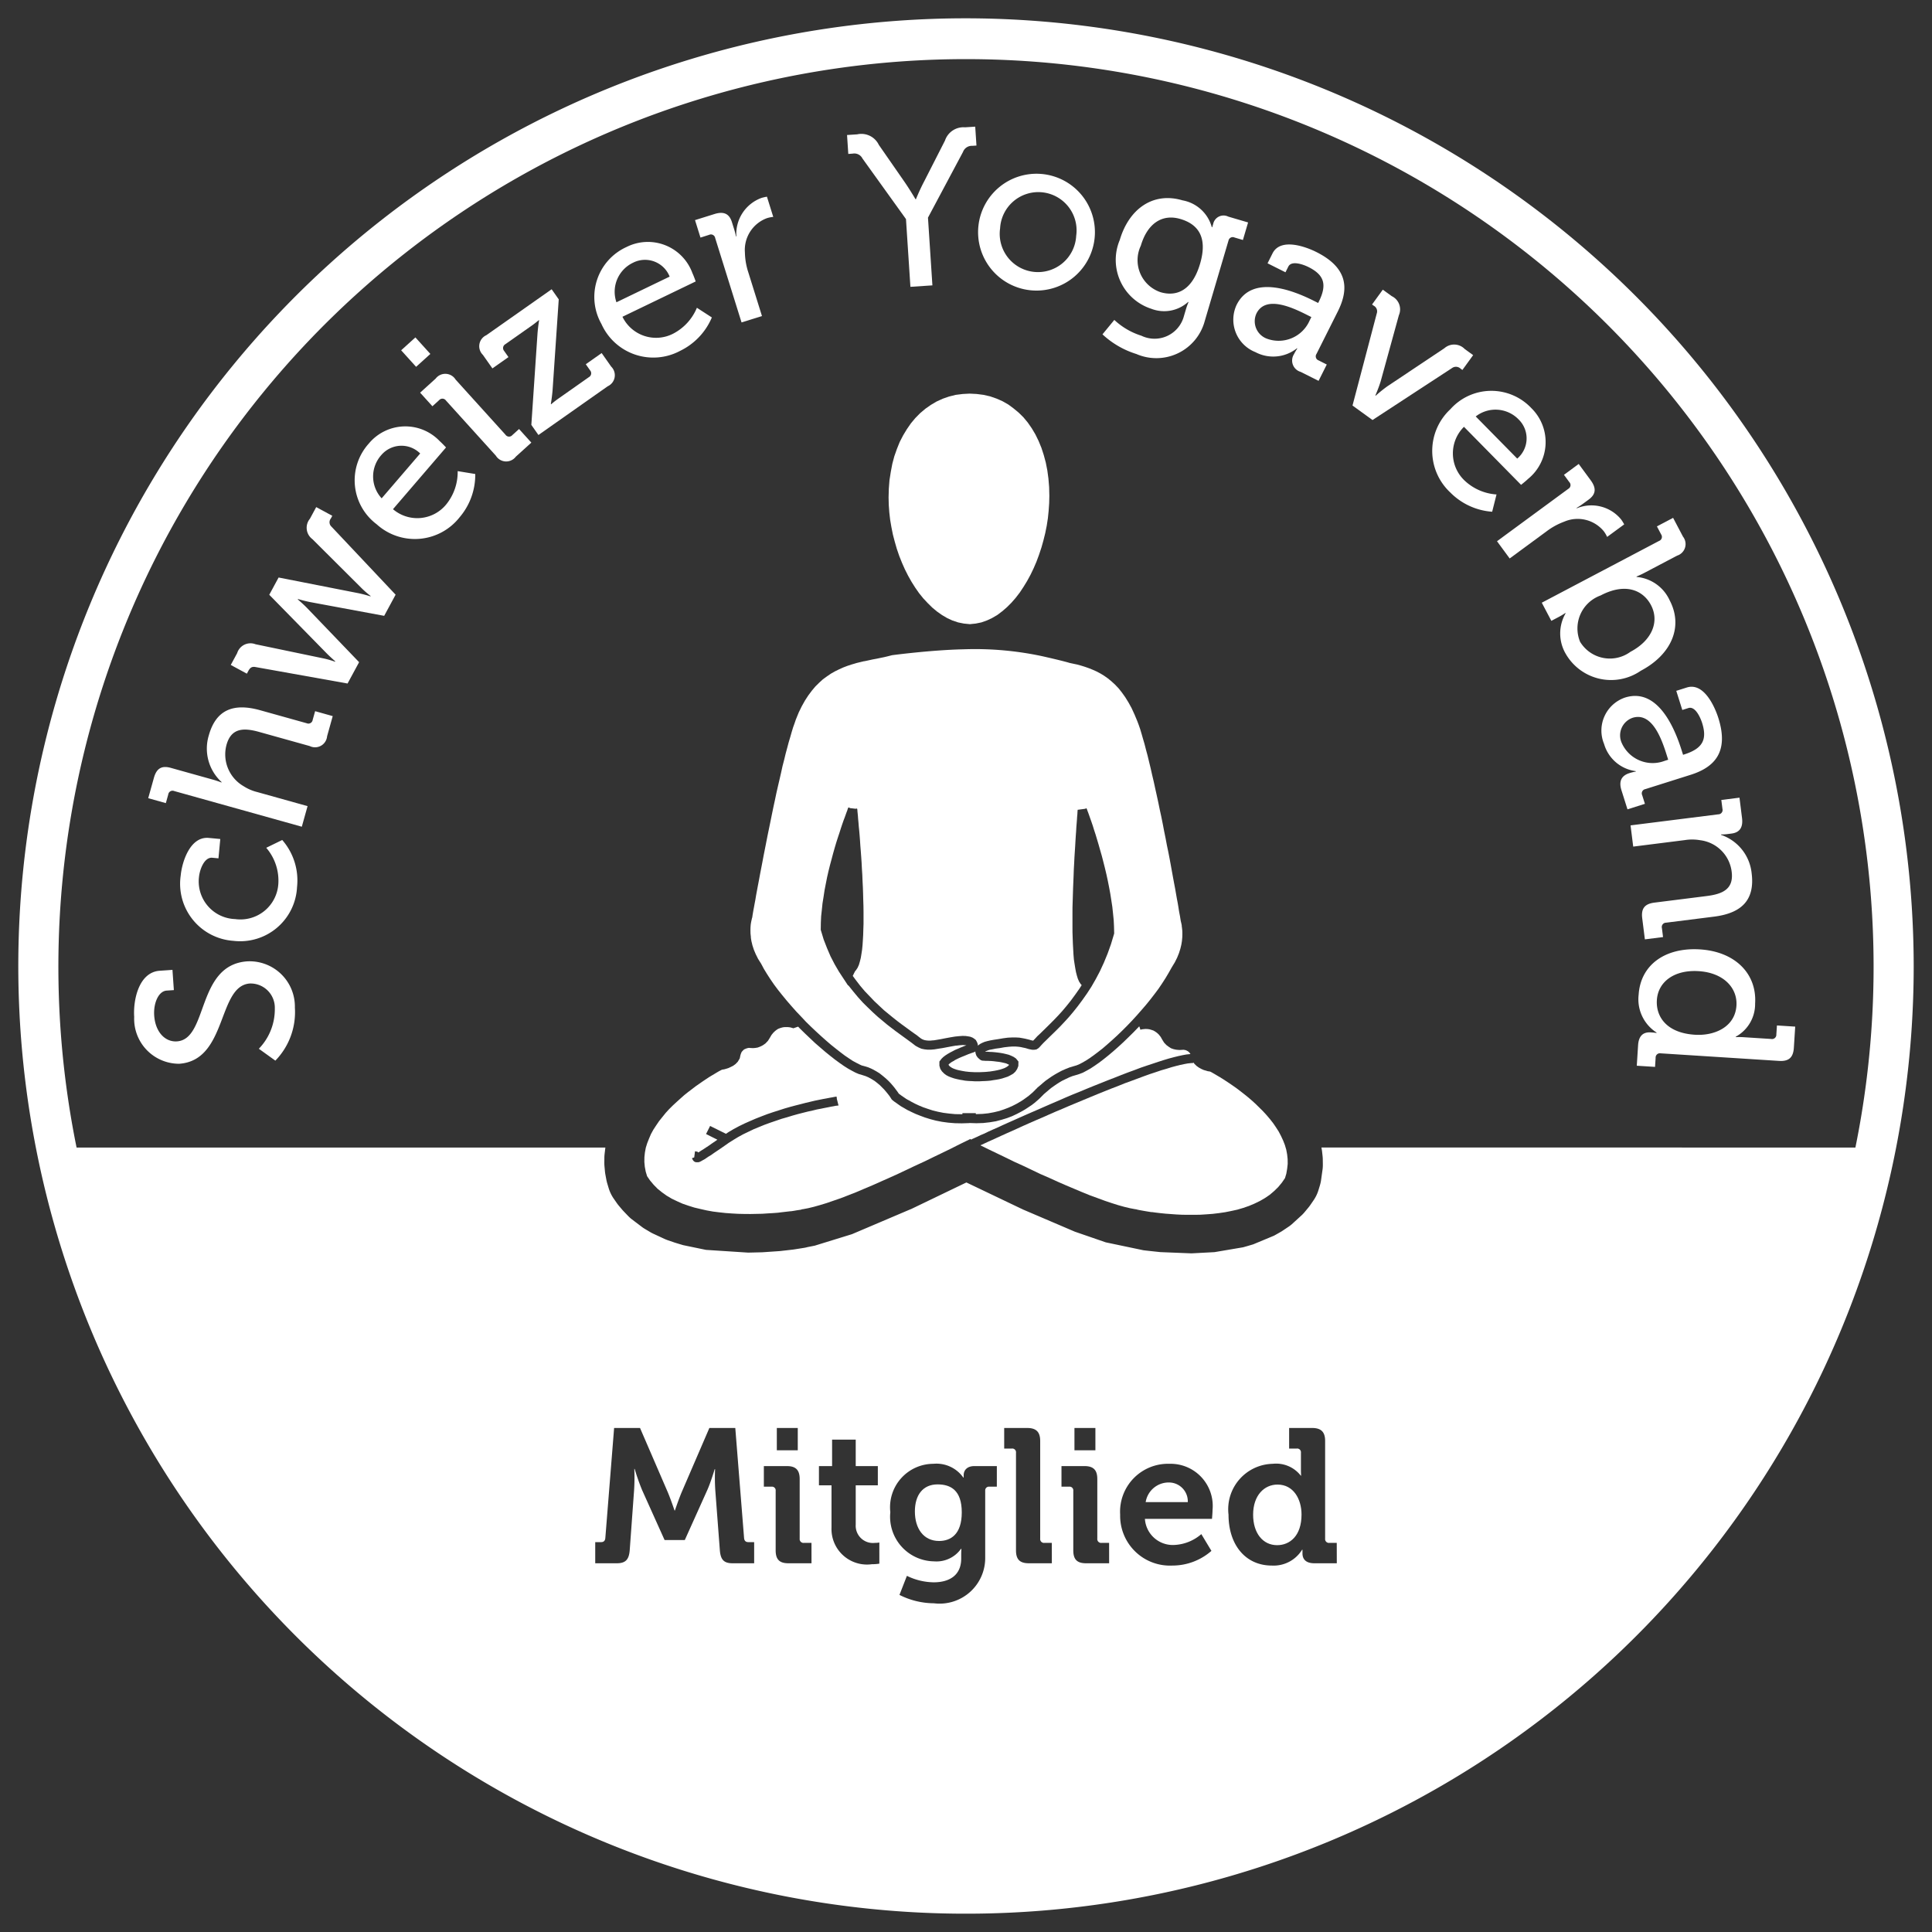 <svg id="Mitglied_negativ" data-name="Mitglied negativ" xmlns="http://www.w3.org/2000/svg" viewBox="0 0 96.378 96.378"><rect x="0" y="0" width="96.378" height="96.378" fill="#333333" stroke="none"/><defs><style>.cls-1,.cls-2{fill:#fff;}.cls-1{fill-rule:evenodd;}</style></defs><path class="cls-1" d="M12.333,47.957c-2.545.177-1.935,3.883-3.504,3.992-.582.041-1.079-.454-1.137-1.288-.043-.614.213-1.216.619-1.245l.362-.025-.07-1.009-.636.044c-1.053.073-1.33,1.481-1.273,2.305a2.243,2.243,0,0,0,2.246,2.335c2.414-.168,1.901-3.892,3.525-4.004a1.209,1.209,0,0,1,1.244,1.248,2.825,2.825,0,0,1-.797,2.007l.824.593a3.47,3.47,0,0,0,.974-2.647A2.26,2.26,0,0,0,12.333,47.957Z"/><path class="cls-1" d="M13.281,42.292a2.506,2.506,0,0,1,.604,1.793,1.894,1.894,0,0,1-2.157,1.763,1.88,1.88,0,0,1-1.804-2.083c.039-.405.273-1.013.667-.976l.307.029.091-.964-.57-.054c-.942-.089-1.342,1.21-1.405,1.878a2.854,2.854,0,0,0,2.621,3.255,2.841,2.841,0,0,0,3.183-2.683,3.065,3.065,0,0,0-.739-2.347Z"/><path class="cls-1" d="M15.598,35.911a.215.215,0,0,1-.298.168l-2.319-.648c-1.366-.382-2.214-.002-2.566,1.258a2.263,2.263,0,0,0,.64,2.325l-.006.021a4.597,4.597,0,0,0-.439-.146l-2.086-.583c-.455-.127-.712.018-.846.495l-.284,1.017.879.246.121-.434a.215.215,0,0,1,.298-.168l6.364,1.779.287-1.027-2.51-.702a2.262,2.262,0,0,1-.683-.294,1.831,1.831,0,0,1-.85-2.064c.24-.858.877-.851,1.629-.641l2.521.704a.603.603,0,0,0,.867-.488l.281-1.006L15.72,35.477Z"/><path class="cls-1" d="M16.503,25.867,16.577,25.731l-.803-.434-.314.581A.705.705,0,0,0,15.584,26.895l2.446,2.437a4.454,4.454,0,0,0,.459.398l-.01.02a5.798,5.798,0,0,0-.591-.157l-3.99-.784-.466.861,2.844,2.902c.209.213.449.418.449.418l-.011.02a4.452,4.452,0,0,0-.585-.167l-3.383-.705a.695.695,0,0,0-.915.443l-.319.59.803.435.073-.136c.083-.155.175-.23.355-.195l4.595.822.576-1.064-2.6-2.707c-.209-.213-.459-.423-.459-.423l.011-.02s.312.094.605.152l3.694.686.57-1.055L16.535,26.271A.297.297,0,0,1,16.503,25.867Z"/><path class="cls-1" d="M22.831,23.502a2.561,2.561,0,0,1-.569,1.658,1.865,1.865,0,0,1-2.658.241l2.646-3.08s-.204-.219-.312-.312a2.367,2.367,0,0,0-3.542.12,2.738,2.738,0,0,0,.39,4.021,2.839,2.839,0,0,0,4.141-.345,3.261,3.261,0,0,0,.781-2.159Zm-3.8-.812a1.321,1.321,0,0,1,1.93-.068l-1.922,2.237A1.604,1.604,0,0,1,19.032,22.689Z"/><path class="cls-1" d="M25.559,21.704a.215.215,0,0,1-.342-.017l-2.489-2.751a.604.604,0,0,0-.995-.05l-.775.702.613.678.334-.303a.216.216,0,0,1,.342.018l2.489,2.751a.604.604,0,0,0,.995.05l.775-.702-.613-.678Z"/><rect class="cls-2" x="20.261" y="17.01" width="0.958" height="1.112" transform="translate(-6.425 18.453) rotate(-42.135)"/><path class="cls-1" d="M30.014,17.613l-.792.557.215.306a.22.22,0,0,1-.059.337l-1.458,1.026a4.851,4.851,0,0,0-.428.329l-.013-.018s.056-.322.086-.68l.308-4.536-.354-.504-3.259,2.292a.603.603,0,0,0-.171.981l.475.675.801-.564-.215-.306a.22.22,0,0,1,.059-.337l1.242-.874a4.853,4.853,0,0,0,.428-.329l.013.018s-.053.307-.081.689l-.305,4.521.354.504,3.457-2.432a.603.603,0,0,0,.171-.981Z"/><path class="cls-1" d="M33.933,17.5a3.256,3.256,0,0,0,1.578-1.664l-.746-.483a2.558,2.558,0,0,1-1.184,1.292,1.864,1.864,0,0,1-2.53-.843l3.654-1.762s-.099-.282-.162-.411a2.365,2.365,0,0,0-3.291-1.306,2.735,2.735,0,0,0-1.25,3.837A2.836,2.836,0,0,0,33.933,17.5Zm-2.322-4.41a1.319,1.319,0,0,1,1.794.709l-2.654,1.28A1.603,1.603,0,0,1,31.612,13.091Z"/><path class="cls-1" d="M35.374,11.715a.215.215,0,0,1,.303.159l1.315,4.21,1.019-.318-.679-2.173a3.381,3.381,0,0,1-.172-.995,1.688,1.688,0,0,1,1.1-1.715,1.552,1.552,0,0,1,.314-.063l-.315-1.008a2.146,2.146,0,0,0-.279.064,1.913,1.913,0,0,0-1.247,1.911l-.021.007a3.145,3.145,0,0,0-.094-.374l-.105-.336c-.134-.431-.414-.551-.876-.406l-.966.302.272.872Z"/><path class="cls-1" d="M42.535,7.664a.454.454,0,0,1,.49.244l2.17,3.021.221,3.379,1.097-.072-.221-3.379,1.747-3.276a.468.468,0,0,1,.464-.306l.208-.014-.062-.943-.505.033a.973.973,0,0,0-1.003.66L46.107,9.04c-.235.445-.415.897-.415.897l-.022.001s-.248-.425-.528-.836l-1.302-1.876a.966.966,0,0,0-1.081-.524l-.504.033.062.944Z"/><path class="cls-1" d="M51.499,14.488A2.914,2.914,0,1,0,48.807,11.287,2.913,2.913,0,0,0,51.499,14.488ZM49.89,11.393a1.909,1.909,0,1,1,3.796.371A1.909,1.909,0,1,1,49.89,11.393Z"/><path class="cls-1" d="M60.098,16.017l1.189-4.028a.214.214,0,0,1,.294-.142l.422.125.258-.875-.991-.292a.527.527,0,0,0-.749.363l-.05.169-.021-.006a1.851,1.851,0,0,0-1.462-1.337c-1.487-.439-2.677.447-3.128,1.977a2.562,2.562,0,0,0,1.577,3.434,1.778,1.778,0,0,0,1.832-.342l.021.006a3.229,3.229,0,0,0-.121.331l-.106.358a1.515,1.515,0,0,1-2.126.989,3.508,3.508,0,0,1-1.349-.788l-.591.72a4.381,4.381,0,0,0,1.693.981A2.499,2.499,0,0,0,60.098,16.017Zm-2.2-1.44a1.685,1.685,0,0,1-.988-2.321c.32-1.086,1.047-1.605,1.975-1.331.823.243,1.39.846.979,2.238C59.453,14.554,58.637,14.795,57.899,14.577Z"/><path class="cls-1" d="M65.666,12.572c-.481-.242-1.779-.745-2.188.071l-.246.492.894.448.143-.285c.163-.325.772-.093,1.008.026.776.389.943.866.504,1.741l-.024.049-.216-.108c-.835-.419-3.046-1.405-3.85.197a1.74,1.74,0,0,0,.931,2.361,1.901,1.901,0,0,0,2.075-.189l.02.01a2.351,2.351,0,0,0-.167.285.588.588,0,0,0,.333.881l.894.448.409-.815L65.782,17.98a.215.215,0,0,1-.108-.325l1.06-2.113C67.286,14.442,67.278,13.38,65.666,12.572Zm-.333,3.412a1.686,1.686,0,0,1-2.12.916.926.926,0,0,1-.534-1.264c.458-.914,1.775-.302,2.492.057l.246.124Z"/><path class="cls-1" d="M72.863,18.392l.089.064.536-.74-.418-.303a.736.736,0,0,0-1.016-.042l-2.84,1.896a6.75,6.75,0,0,0-.586.472l-.018-.013a6.759,6.759,0,0,0,.266-.705l.907-3.296a.73.73,0,0,0-.357-.952l-.445-.323-.536.74.089.064a.315.315,0,0,1,.147.378l-1.211,4.598.998.723L72.44,18.357A.333.333,0,0,1,72.863,18.392Z"/><path class="cls-1" d="M73.03,21.292l2.849,2.894s.235-.185.337-.286a2.368,2.368,0,0,0,.176-3.54,2.738,2.738,0,0,0-4.04.054,2.839,2.839,0,0,0-.001,4.156,3.261,3.261,0,0,0,2.086.958l.217-.862a2.562,2.562,0,0,1-1.605-.705A1.865,1.865,0,0,1,73.03,21.292Zm2.75-.344a1.32,1.32,0,0,1-.093,1.929L73.617,20.775A1.604,1.604,0,0,1,75.779,20.948Z"/><path class="cls-1" d="M78.03,26.024a1.689,1.689,0,0,1,1.98.483,1.595,1.595,0,0,1,.162.277l.851-.625a2.161,2.161,0,0,0-.151-.244,1.914,1.914,0,0,0-2.213-.559l-.013-.018a3.235,3.235,0,0,0,.323-.21l.284-.208c.364-.267.386-.57.1-.96l-.599-.815-.736.541.267.363a.215.215,0,0,1-.052.338L74.678,26.999l.632.86,1.835-1.349A3.389,3.389,0,0,1,78.03,26.024Z"/><path class="cls-1" d="M81.848,33.463c1.528-.805,2.139-2.196,1.441-3.52a2.002,2.002,0,0,0-1.644-1.162l-.01-.02a4.61,4.61,0,0,0,.419-.196l1.606-.846a.604.604,0,0,0,.295-.951l-.492-.935-.808.425.21.399a.215.215,0,0,1-.102.327l-5.851,3.082.477.905.341-.179a3.744,3.744,0,0,0,.359-.214l.01.02a2.006,2.006,0,0,0-.012,1.983A2.609,2.609,0,0,0,81.848,33.463Zm-3.023-1.442a1.748,1.748,0,0,1,1.019-2.315c1.256-.661,2.131-.251,2.515.479.436.828.047,1.766-1.023,2.33A1.737,1.737,0,0,1,78.826,32.021Z"/><path class="cls-1" d="M81.921,39.669a.215.215,0,0,1,.158-.304l2.254-.712c1.174-.371,1.93-1.117,1.387-2.836-.162-.514-.705-1.795-1.575-1.52l-.524.166.301.954.304-.096c.346-.109.604.489.684.741.261.828.035,1.28-.898,1.575l-.052.017-.073-.231c-.282-.891-1.115-3.164-2.824-2.625a1.74,1.74,0,0,0-1.044,2.313A1.9,1.9,0,0,0,81.599,38.468l.007.021a2.406,2.406,0,0,0-.321.078c-.377.119-.548.381-.399.853l.301.954.87-.275Zm-1.016-2.596a.926.926,0,0,1,.534-1.264c.975-.308,1.454,1.063,1.696,1.828l.083.262-.178.057A1.686,1.686,0,0,1,80.905,37.073Z"/><path class="cls-1" d="M84.812,41.914a1.803,1.803,0,0,1,1.573,1.575c.111.884-.48,1.113-1.255,1.211l-2.597.327c-.491.062-.672.295-.61.786l.132,1.047.906-.114-.056-.447a.215.215,0,0,1,.209-.271l2.39-.301c1.407-.177,2.042-.855,1.877-2.165a2.265,2.265,0,0,0-1.526-1.914l-.003-.022a2.35,2.35,0,0,0,.319-.018l.207-.026c.404-.051.582-.306.523-.775l-.127-1.015-.906.114.057.447a.215.215,0,0,1-.21.27l-4.375.551.133,1.059,2.585-.326A2.289,2.289,0,0,1,84.812,41.914Z"/><path class="cls-1" d="M88.613,51.603a.215.215,0,0,1-.257.226l-1.393-.089a3.193,3.193,0,0,0-.375-.002l.001-.022a1.857,1.857,0,0,0,.965-1.657c.094-1.47-.98-2.585-2.747-2.698-1.722-.11-2.967.757-3.063,2.261a1.967,1.967,0,0,0,.893,1.886l-.001.022s-.12-.019-.284-.029c-.373-.024-.605.16-.636.642l-.065,1.021.911.058.029-.45a.215.215,0,0,1,.257-.226l5.892.377c.494.032.715-.164.747-.657l.067-1.053-.911-.058Zm-4.066.015c-1.415-.09-1.947-.907-1.894-1.73.059-.921.879-1.519,2.086-1.442,1.262.081,1.939.852,1.884,1.718C86.555,51.229,85.534,51.682,84.547,51.618Z"/><path class="cls-1" d="M63.729,74.058c-.665,0-1.217.542-1.217,1.502,0,.922.485,1.521,1.198,1.521.627,0,1.217-.456,1.217-1.53C64.927,74.8,64.537,74.058,63.729,74.058Z"/><path class="cls-1" d="M46.77,74.049c-.732,0-1.131.532-1.131,1.35,0,.846.428,1.473,1.208,1.473.58,0,1.131-.333,1.131-1.426C47.978,74.343,47.427,74.049,46.77,74.049Z"/><path class="cls-1" d="M58.34,73.954a1.162,1.162,0,0,0-1.188.98h2.101A.941.941,0,0,0,58.34,73.954Z"/><path class="cls-1" d="M48.189.913A47.276,47.276,0,1,0,95.465,48.189,47.33,47.33,0,0,0,48.189.913ZM37.621,77.984H36.547c-.447,0-.599-.19-.637-.646l-.228-3.004a9.655,9.655,0,0,1-.01-1.046h-.019s-.2.666-.371,1.046L34.161,76.825H33.153L32.032,74.334a10.848,10.848,0,0,1-.371-1.055h-.019a9.836,9.836,0,0,1-.01,1.055l-.219,3.004c-.038.457-.2.646-.646.646H29.693V76.929h.295c.133,0,.2-.076.209-.209l.438-5.485h1.293l1.388,3.213c.162.39.333.903.333.903h.019s.171-.513.333-.903L35.387,71.235h1.293l.438,5.485c.009.133.076.209.209.209h.294Zm2.861,0H39.331c-.447,0-.637-.19-.637-.646V74.372a.186.186,0,0,0-.209-.209h-.38V73.136h1.15c.447,0,.637.2.637.646v2.976a.19.19,0,0,0,.209.209h.38Zm-1.73-5.637V71.235h1.045v1.112Zm5.114,5.656a2.232,2.232,0,0,1-.371.028,1.771,1.771,0,0,1-2.015-1.825V74.096h-.627v-.96h.656V71.815h1.179v1.321h1.103v.96h-1.103v1.958a.861.861,0,0,0,.96.913,1.105,1.105,0,0,0,.218-.019Zm5.861-3.84h-.371a.185.185,0,0,0-.209.19v3.336a2.275,2.275,0,0,1-2.557,2.291,3.861,3.861,0,0,1-1.72-.418l.371-.951a3.128,3.128,0,0,0,1.34.323c.732,0,1.369-.314,1.369-1.188v-.228c0-.114.01-.257.01-.257h-.019a1.502,1.502,0,0,1-1.35.627,2.225,2.225,0,0,1-2.177-2.453A2.167,2.167,0,0,1,46.561,73.022a1.639,1.639,0,0,1,1.493.685h.019V73.583c0-.219.152-.447.533-.447h1.122Zm2.744,3.821H51.329c-.456,0-.646-.19-.646-.646V72.471a.186.186,0,0,0-.209-.209h-.38V71.235h1.15c.447,0,.646.2.646.646v4.877a.19.19,0,0,0,.209.209h.371Zm2.858,0H54.178c-.447,0-.637-.19-.637-.646V74.372a.186.186,0,0,0-.209-.209H52.952V73.136h1.15c.447,0,.637.2.637.646v2.976a.19.19,0,0,0,.209.209h.38Zm-1.73-5.637V71.235H54.644v1.112Zm6.861,3.422H57.114a1.394,1.394,0,0,0,1.455,1.302,2.204,2.204,0,0,0,1.359-.542l.504.837a2.95,2.95,0,0,1-1.949.732,2.484,2.484,0,0,1-2.604-2.539A2.391,2.391,0,0,1,58.34,73.022a2.102,2.102,0,0,1,2.148,2.301C60.488,75.465,60.46,75.77,60.46,75.77Zm6.226,2.215H65.573c-.437,0-.599-.209-.599-.494v-.181h-.019a1.667,1.667,0,0,1-1.512.789c-1.312,0-2.158-1.036-2.158-2.539A2.269,2.269,0,0,1,63.491,73.022a1.558,1.558,0,0,1,1.397.589h.019s-.01-.124-.01-.285v-.855a.186.186,0,0,0-.209-.209h-.38V71.235h1.15c.447,0,.646.2.646.646v4.877a.19.19,0,0,0,.209.209h.371Zm-.767-20.74c.014.079.028.159.03.176l.027.243c.006.06.011.121.011.182l.003.238a1.791,1.791,0,0,1-.011.233l-.083.592a1.978,1.978,0,0,1-.054.231l-.067.22a1.845,1.845,0,0,1-.249.519l-.154.225c-.028.042-.063.088-.099.132l-.187.225a1.935,1.935,0,0,1-.131.143l-.514.47c-.058.048-.11.089-.166.126-.002.001-.325.218-.355.236-.001.001-.337.193-.371.209l-1.035.431c-.026.008-.473.14-.507.147l-1.421.241-1.149.061-1.551-.062c-.016-.001-.793-.084-.847-.093l-1.877-.394-1.542-.532L51.031,60.336l-2.823-1.349L45.497,60.292l-2.997,1.275-1.857.573-.367.073a1.416,1.416,0,0,1-.189.04l-.495.078c-.06.009-.689.079-.689.079l-.875.06c-.019.001-.695.017-.705.017l-2.107-.137-1.129-.234c-.045-.011-.429-.129-.429-.129l-.342-.117c-.056-.02-.109-.041-.161-.064l-.576-.267c-.052-.025-.099-.05-.144-.077l-.255-.151c-.046-.028-.091-.056-.134-.087l-.537-.407a1.701,1.701,0,0,1-.17-.154s-.27-.279-.294-.309l-.173-.205a1.669,1.669,0,0,1-.111-.146l-.146-.21a1.881,1.881,0,0,1-.252-.524l-.069-.23a1.86,1.86,0,0,1-.048-.2l-.045-.24c-.01-.054-.018-.112-.024-.172l-.022-.239c-.006-.063-.008-.128-.008-.193l.002-.236c0-.061.004-.119.01-.177 0-.003.028-.242.04-.337H3.82a45.276,45.276,0,1,1,88.737,0Z"/><polygon class="cls-1" points="48.027 19.654 47.676 19.698 47.343 19.781 47.029 19.89 46.723 20.029 46.437 20.198 46.161 20.391 45.901 20.611 45.664 20.851 45.441 21.118 45.237 21.413 45.053 21.718 44.883 22.046 44.744 22.392 44.614 22.76 44.513 23.139 44.438 23.536 44.372 23.953 44.339 24.375 44.327 24.811 44.336 25.185 44.363 25.557 44.405 25.927 44.468 26.296 44.541 26.662 44.636 27.025 44.739 27.383 44.86 27.736 44.993 28.069 45.138 28.397 45.3 28.719 45.473 29.025 45.658 29.318 45.849 29.591 46.059 29.851 46.28 30.087 46.509 30.312 46.742 30.505 46.994 30.683 47.249 30.833 47.512 30.954 47.792 31.048 48.078 31.106 48.375 31.136 48.39 31.136 48.677 31.106 48.959 31.048 49.233 30.951 49.491 30.83 49.756 30.675 49.995 30.494 50.23 30.292 50.457 30.065 50.668 29.823 50.87 29.561 51.058 29.277 51.237 28.985 51.409 28.669 51.562 28.35 51.704 28.02 51.832 27.674 51.951 27.316 52.052 26.958 52.142 26.594 52.216 26.227 52.274 25.851 52.312 25.479 52.338 25.101 52.347 24.738 52.336 24.298 52.301 23.874 52.247 23.472 52.169 23.074 52.068 22.699 51.951 22.339 51.81 21.996 51.65 21.669 51.472 21.369 51.273 21.082 51.058 20.822 50.82 20.587 50.563 20.374 50.3 20.18 50.013 20.016 49.711 19.883 49.394 19.773 49.067 19.698 48.724 19.654 48.375 19.636 48.027 19.654"/><path class="cls-1" d="M49.109,56.546l.193-.095.224-.101.24-.104.251-.117.263-.118.282-.125.292-.131.307-.136.316-.138.323-.139.331-.146.333-.145.344-.147.343-.151.347-.147.358-.144.351-.147.351-.143.35-.139.349-.14.345-.133.335-.133.335-.129.321-.117.313-.119.306-.104.299-.099.282-.094.271-.087.254-.076.246-.065.223-.055.208-.045.194-.035.179-.018.015-.001L59.381,52.575l-.048-.07-.04-.036-.041-.031-.055-.029-.053-.023-.036-.006-.045-.009-.032-.003h-.005l-.03.003-.06.003-.081.005-.093-.005-.107-.012-.119-.027-.121-.043-.116-.075-.117-.087-.111-.118-.085-.136-.087-.152-.099-.124-.082-.075-.111-.077-.068-.039-.121-.04-.079-.022-.082-.012-.097-.005-.075.005-.08.009-.039.003v.004l-.054.012v-.003l-.014.003-.011.006H56.885l-.011-.052-.042-.12-.049.053-.25.257-.256.252-.248.24-.253.232-.242.214-.246.207-.232.186-.228.173-.219.153-.208.137-.201.113-.183.097-.178.068-.147.046-.192.056-.156.061-.167.079-.175.086v-.003l-.149.088-.146.093-.147.102-.121.086-.116.096-.093.08-.095.08-.064.055-.044.046-.03.03-.012.011-.011.013-.024.023-.06.061-.075.071-.094.082-.117.1-.137.105-.161.107-.177.116-.195.111-.21.11-.233.11-.252.096-.275.084-.286.075-.307.051-.324.036-.342.011-.339-.011-.03.005-.359.011L47.631,56.031l-.327-.027-.316-.043-.298-.058-.283-.074-.27-.084-.244-.091-.227-.09-.209-.098-.194-.095L45.098,55.275l-.153-.088-.13-.09-.101-.073-.085-.058-.066-.051-.044-.036-.038-.035-.023-.037-.018-.028-.039-.062-.057-.079-.061-.077-.086-.106-.093-.108-.102-.102-.103-.104-.138-.116-.126-.099-.147-.092-.168-.092-.142-.061-.176-.056-.151-.043-.169-.071-.179-.094-.196-.109-.209-.132-.221-.155-.227-.166-.238-.187-.241-.195-.25-.215-.258-.223-.252-.238-.261-.248-.258-.253-.077-.082-.24.082-.086-.029h-.012l-.052-.014v-.003l-.037-.003-.084-.01H39.151l-.093.01-.107.028-.105.037-.069.036-.099.074-.091.083-.1.123-.087.149-.09.144-.126.132-.13.091-.131.066-.125.047-.127.021-.111.008-.096-.005-.059-.003-.047-.005h-.001l-.026.005-.043.008-.053.017-.04.015-.071.031-.015.011-.069.068-.042.05-.03.066-.03.088-.036.168-.097.163-.109.114-.121.089-.122.061-.116.054-.115.036-.092.026-.082.013-.035.008-.021.009-.042.022-.082.043-.094.054-.112.068-.135.08-.145.087-.151.1-.168.112-.169.118-.185.128-.186.143-.193.146-.197.157-.182.162-.195.176-.194.179-.187.186-.171.188-.165.205-.162.202-.144.212-.141.215-.12.22-.095.223-.091.23-.069.22-.045.24-.025.235-.003.238.022.24.046.244.069.229.148.214.178.212.198.202.222.179.23.164.253.15.268.128.27.121.293.101.294.092.308.073.309.07.317.057.315.039.314.034.321.023.31.017.311.007.305.002.29-.006.29-.006.271-.018.264-.015.24-.018.227-.028.209-.024.197-.023v.004l.161-.023.149-.026.12-.018.083-.012.064-.023.046-.004.261-.05.285-.069.306-.086.329-.1.344-.119.363-.125.377-.146.395-.155.403-.172.415-.175.421-.188.429-.19.435-.197.437-.207.437-.207.442-.203.434-.212.433-.208.424-.206.417-.211.566-.277.031.033.065-.033.116-.052.137-.062.164-.079Zm-7.316-1.395-.062.008-.047.005-.106.022-.12.02-.144.03-.166.032-.195.04-.203.038-.214.053-.234.051-.246.062-.259.066-.263.074-.265.081-.277.079-.278.095-.285.097-.276.1-.279.114-.272.112-.266.127-.259.125-.253.138-.236.143-.232.146-.216.152-.202.14-.177.119-.155.105-.14.1-.121.071-.101.069-.087.06-.082.044-.057.032-.053.03-.048.025-.072.023h-.08a.221.221,0,0,1-.124-.03l-.057-.048-.02-.036-.028-.043-.01-.038-.003-.007v-.005l.049-.013.06-.022.038-.307.039.008.08.013.047.041.022-.013.052-.035.089-.059.097-.059.12-.081v.001l.133-.087.151-.107.179-.121.108-.077-.565-.283.202-.403.792.392.127-.086.257-.151.265-.142.276-.135.276-.122.285-.123.286-.112.288-.11.292-.099.288-.092.281-.09.274-.079.27-.072.26-.066.254-.066.234-.055.227-.054.203-.041.193-.039.173-.031.151-.03.117-.02.105-.02.086-.016.05-.004.015.127.081.316Z"/><path class="cls-1" d="M48.087,52.679l-.127.051-.12.052-.114.055-.11.057v.008l-.115.063v-.002l-.072.048-.086.068-.025.029.008.019.014.028.05.048.069.048.072.04.086.034.122.041.098.024.128.026.116.021.114.019V53.454l.116.014.098.008.094.004.07.004.07.002H48.853l.068-.002.088-.004.105-.004.11-.008.127-.014v.003l.124-.019.133-.021.134-.026.138-.032.115-.036.115-.042.077-.039.068-.042.063-.053.017-.026V53.114l-.075-.035-.073-.033-.104-.025-.131-.029-.11-.02-.136-.015-.132-.017-.118-.011-.114-.005-.106-.004h-.086l-.065-.006H49.028l-.081-.019-.061-.039-.031-.026-.03-.027-.042-.038-.042-.053-.035-.053-.021-.055-.027-.096v-.054a.353.353,0,0,1-.061.03l-.052.021-.062.019-.086.031-.086.031-.107.045Z"/><polygon class="cls-1" points="64.208 57.582 64.165 57.353 64.097 57.121 64.01 56.897 63.904 56.67 63.79 56.451 63.654 56.239 63.51 56.028 63.347 55.821 63.18 55.624 63.001 55.429 62.816 55.246 62.631 55.064 62.438 54.889 62.245 54.725 62.052 54.57 61.861 54.421 61.677 54.282 61.493 54.153 61.319 54.034 61.152 53.924 61.002 53.825 60.857 53.736 60.721 53.656 60.607 53.588 60.516 53.536 60.435 53.489 60.393 53.468 60.371 53.457 60.334 53.449 60.253 53.438 60.161 53.409 60.052 53.379 59.932 53.326 59.81 53.259 59.694 53.177 59.577 53.063 59.538 52.995 59.538 53.025 59.408 53.033 59.248 53.05 59.092 53.079 58.89 53.124 58.89 53.12 58.681 53.173 58.45 53.235 58.198 53.314 57.931 53.391 57.656 53.484 57.359 53.582 57.06 53.689 56.75 53.805 56.428 53.924 56.1 54.043 55.765 54.179 55.422 54.31 55.079 54.448 54.731 54.588 54.378 54.734 54.029 54.879 53.681 55.024 53.332 55.169 52.99 55.317 52.645 55.461 52.308 55.609 51.981 55.754 51.654 55.894 51.341 56.031 51.04 56.165 50.751 56.297 50.469 56.425 50.203 56.542 49.95 56.657 49.716 56.764 49.491 56.867 49.296 56.954 49.118 57.037 48.956 57.112 48.909 57.135 49.308 57.332 49.736 57.537 50.168 57.745 50.597 57.955 51.034 58.153 51.475 58.363 51.903 58.568 52.336 58.756 52.764 58.951 53.183 59.134 53.597 59.308 53.996 59.476 54.384 59.634 54.761 59.771 55.122 59.904 55.465 60.019 55.785 60.12 56.09 60.205 56.366 60.271 56.631 60.321 56.67 60.325 56.74 60.344 56.833 60.364 56.957 60.386 57.095 60.411 57.268 60.44 57.455 60.47 57.455 60.463 57.667 60.492 57.899 60.519 58.143 60.544 58.404 60.563 58.674 60.583 58.961 60.597 59.251 60.601 59.56 60.601 59.863 60.597 60.169 60.578 60.489 60.554 60.801 60.517 61.111 60.472 61.418 60.411 61.724 60.344 62.022 60.256 62.308 60.157 62.587 60.039 62.852 59.91 63.102 59.765 63.343 59.601 63.56 59.416 63.764 59.217 63.948 58.994 64.102 58.77 64.168 58.55 64.211 58.298 64.237 58.06 64.234 57.821 64.208 57.582"/><path class="cls-1" d="M38.435,40.977l-.072.351-.073.353-.067.343-.066.334-.065.328-.061.325-.06.311-.057.295-.053.287-.053.276-.047.252-.044.236-.036.22-.038.197-.032.178-.029.152-.022.13-.017.099-.01.075-.01.059-.01.023-.004.014-.007.038-.018.075-.017.086-.017.105-.011.145-.003.142v.005l.003.155.021.199h-.005l.029.182.052.215.071.217.092.219.117.234.154.245.137.257.154.253.172.266.183.266.198.265.217.271.222.27.232.268.237.267.247.259.245.262.251.245.252.238.252.231.249.221.242.208.235.188.23.18.218.165.201.136.193.128.183.099.157.08.107.05.14.037.204.063.198.089.184.101.177.111.157.125.149.125.131.122.116.122.106.123.087.107.074.1.06.079.045.066.02.031.006.009.052.036.079.059.096.066.122.083v.003l.132.076v-.005l.165.095.161.084.193.09.214.089.233.08.239.078.258.064.276.055.289.037.301.028.318.005h.042l.004-.053h.663l.006.048h.021l.307-.011.29-.03.281-.052.264-.063.238-.08.231-.088.207-.093.192-.098.183-.107v.003l.153-.099.143-.103.13-.096.102-.087.087-.074.058-.057.054-.054.025-.023.014-.02.019-.016.029-.026.049-.054.083-.068.088-.074.103-.091.124-.103.141-.099.15-.105.163-.102.173-.1.187-.098.19-.084.203-.08.196-.058.139-.041.116-.046.162-.083.19-.108.184-.119.206-.146.219-.165.226-.176.231-.199.243-.215.244-.223.242-.233.245-.244.243-.253.239-.26.238-.27.232-.268.22-.271.212-.274.202-.27.185-.274.174-.271.155-.262.151-.268.15-.246.116-.233.088-.218.07-.22.05-.206.03-.186.018-.199.003-.163-.003-.144-.015-.139-.016-.121h.005l-.016-.081-.017-.071-.007-.035-.005-.016-.006-.026-.009-.054-.012-.075-.016-.103-.025-.128-.029-.158-.026-.174L58.751,45.051l-.042-.22-.042-.24-.045-.261-.052-.271-.054-.292-.055-.303-.056-.31-.061-.33-.063-.324-.071-.339-.066-.351-.072-.352-.067-.354-.072-.356-.078-.358-.072-.351-.077-.356-.078-.35-.075-.345-.079-.334-.075-.334-.077-.317-.075-.31-.08-.295-.071-.278-.077-.262-.072-.252-.069-.232-.071-.205-.071-.189-.141-.338-.148-.322-.154-.28-.161-.261-.165-.231-.164-.207-.175-.185-.182-.167-.178-.146-.186-.131-.185-.113-.192-.102-.186-.083-.193-.078-.195-.069-.198-.062-.191-.053-.194-.041-.196-.042s-.234-.08-1.344-.331a16.03,16.03,0,0,0-3.964-.347c-1.614.036-3.546.294-3.546.294l-.195.05-.188.045-.19.039-.196.041-.204.038-.201.044-.211.045v-.005l-.213.051-.204.05v.003l-.214.062-.212.07-.209.08-.206.093-.203.1-.204.116-.197.135-.202.147-.184.168-.188.185-.177.211-.175.234-.168.258-.159.283-.154.315-.141.346-.063.184-.075.209-.068.222-.071.251-.079.264-.074.277-.08.297-.074.306-.082.315-.072.33-.078.339-.078.334-.08.351-.074.354-.076.351-.073.354Zm2.513,5.054.014-.319.036-.328.033-.321.052-.323.05-.331.062-.319.062-.316.072-.316.075-.302.08-.296.076-.288.079-.278.078-.264.082-.256.077-.23.07-.221.069-.207.065-.187.064-.167.049-.137h-.001l.045-.122.038-.097h-.003l.028-.082.027-.049.083.038.271.032.073-.013.015.059.004.075.011.107.013.132.011.154.017.173.015.196.022.211.02.233.019.248.017.265.022.271.021.282.02.295.015.298.02.307.012.31.016.311.011.314.008.313.01.306.004.307v.591l-.01.282-.008.27-.015.258-.016.246-.023.231-.033.215-.032.194-.046.182-.048.163-.064.143-.082.124-.05.059-.111.225.145.197.225.293.232.275.243.253.236.247.239.225.233.218.231.19.224.183.213.169.203.154.188.136.172.127.15.109.139.099.121.083.086.07.116.089.063.039.1.041.096.02.114.011h.101l.158-.015v.004l.169-.028.194-.033L47.163,51.793l.264-.049.214-.035.193-.02.17-.012.155.002.121.017.12.021.108.041.08.049.09.071.044.079.034.071.024.086v.055l.019-.023.095-.069.098-.051.12-.051.139-.039.163-.037.183-.032.196-.029.256-.044.23-.03.214-.01h.187l.176.01.155.027.131.025.117.028.106.027.078.024.059.011.036.009.016-.016.08-.083.112-.123.133-.123.149-.146.167-.163.181-.179.194-.195.202-.21.212-.232.215-.255.215-.268.22-.299.219-.311.107-.169-.05-.053-.08-.124-.064-.147-.046-.152-.045-.174-.036-.197-.035-.212L53.571,47.86l-.021-.25-.014-.256-.015-.268-.01-.283-.01-.293-.001-.303v-.619l.001-.32.01-.319.01-.324.01-.317.013-.318.013-.313.011-.316.017-.303.014-.288.018-.286.018-.276.015-.266.015-.242.017-.23.012-.214.016-.196.013-.166.01-.154.012-.125.005-.105.006-.076.004-.041h.024l.35-.046.064-.03.01.023.016.036.025.071.04.104.044.123.052.148.062.175.064.187.067.217.075.228.075.25.077.258.077.273.081.281.077.298.078.308.075.316.068.314.065.326.061.33.052.331.05.328.035.329.033.327.016.324.008.346-.159.531-.169.472-.183.445-.198.429-.208.395-.215.375-.226.348-.231.328-.227.304-.227.285-.223.264-.219.239-.208.221-.203.203-.181.177-.166.161-.149.147-.125.121-.102.107-.083.093-.07.071-.106.067-.117.017H51.494l-.09-.017-.085-.018-.088-.027-.087-.025-.104-.021-.116-.026-.112-.016-.158-.013h-.143l-.187.013-.227.026-.224.04-.204.027-.167.034-.14.026-.093.032-.093.038-.035.019.031.005h.09l.112.009.115.004.131.011.143.016.141.019.146.026.137.032.137.035.125.051.119.057.115.079.122.151-.006.224-.059.152-.085.125-.113.106-.132.076-.133.068-.144.048-.14.045-.15.037-.154.027-.145.021-.14.024-.135.012-.128.008-.108.003-.085.005-.074.004h-.255l-.073-.004-.068-.005-.094-.003-.12-.008-.123-.012-.131-.024-.13-.021-.14-.031-.139-.034-.134-.045-.134-.051-.131-.069-.106-.08-.106-.107-.081-.122-.047-.159v-.211l.104-.137.088-.086.103-.079.117-.076.121-.07.128-.067.128-.067.136-.056.126-.055.122-.049.113-.046.061-.024-.095-.006-.097-.005-.138.011-.182.021v-.005l-.196.034-.257.048-.229.044-.206.031-.193.032-.172.016h-.17l-.153-.016-.157-.032-.148-.066-.144-.079-.132-.102-.077-.059-.111-.081-.139-.102-.155-.112-.174-.127-.189-.137-.208-.159-.224-.172-.229-.191-.24-.2L43.55,50.506l-.247-.237-.255-.251-.245-.271-.242-.291-.241-.301-.005-.006-.008.016L41.856,48.479l-.218-.373-.206-.398-.177-.413-.167-.43-.145-.48Z"/></svg>